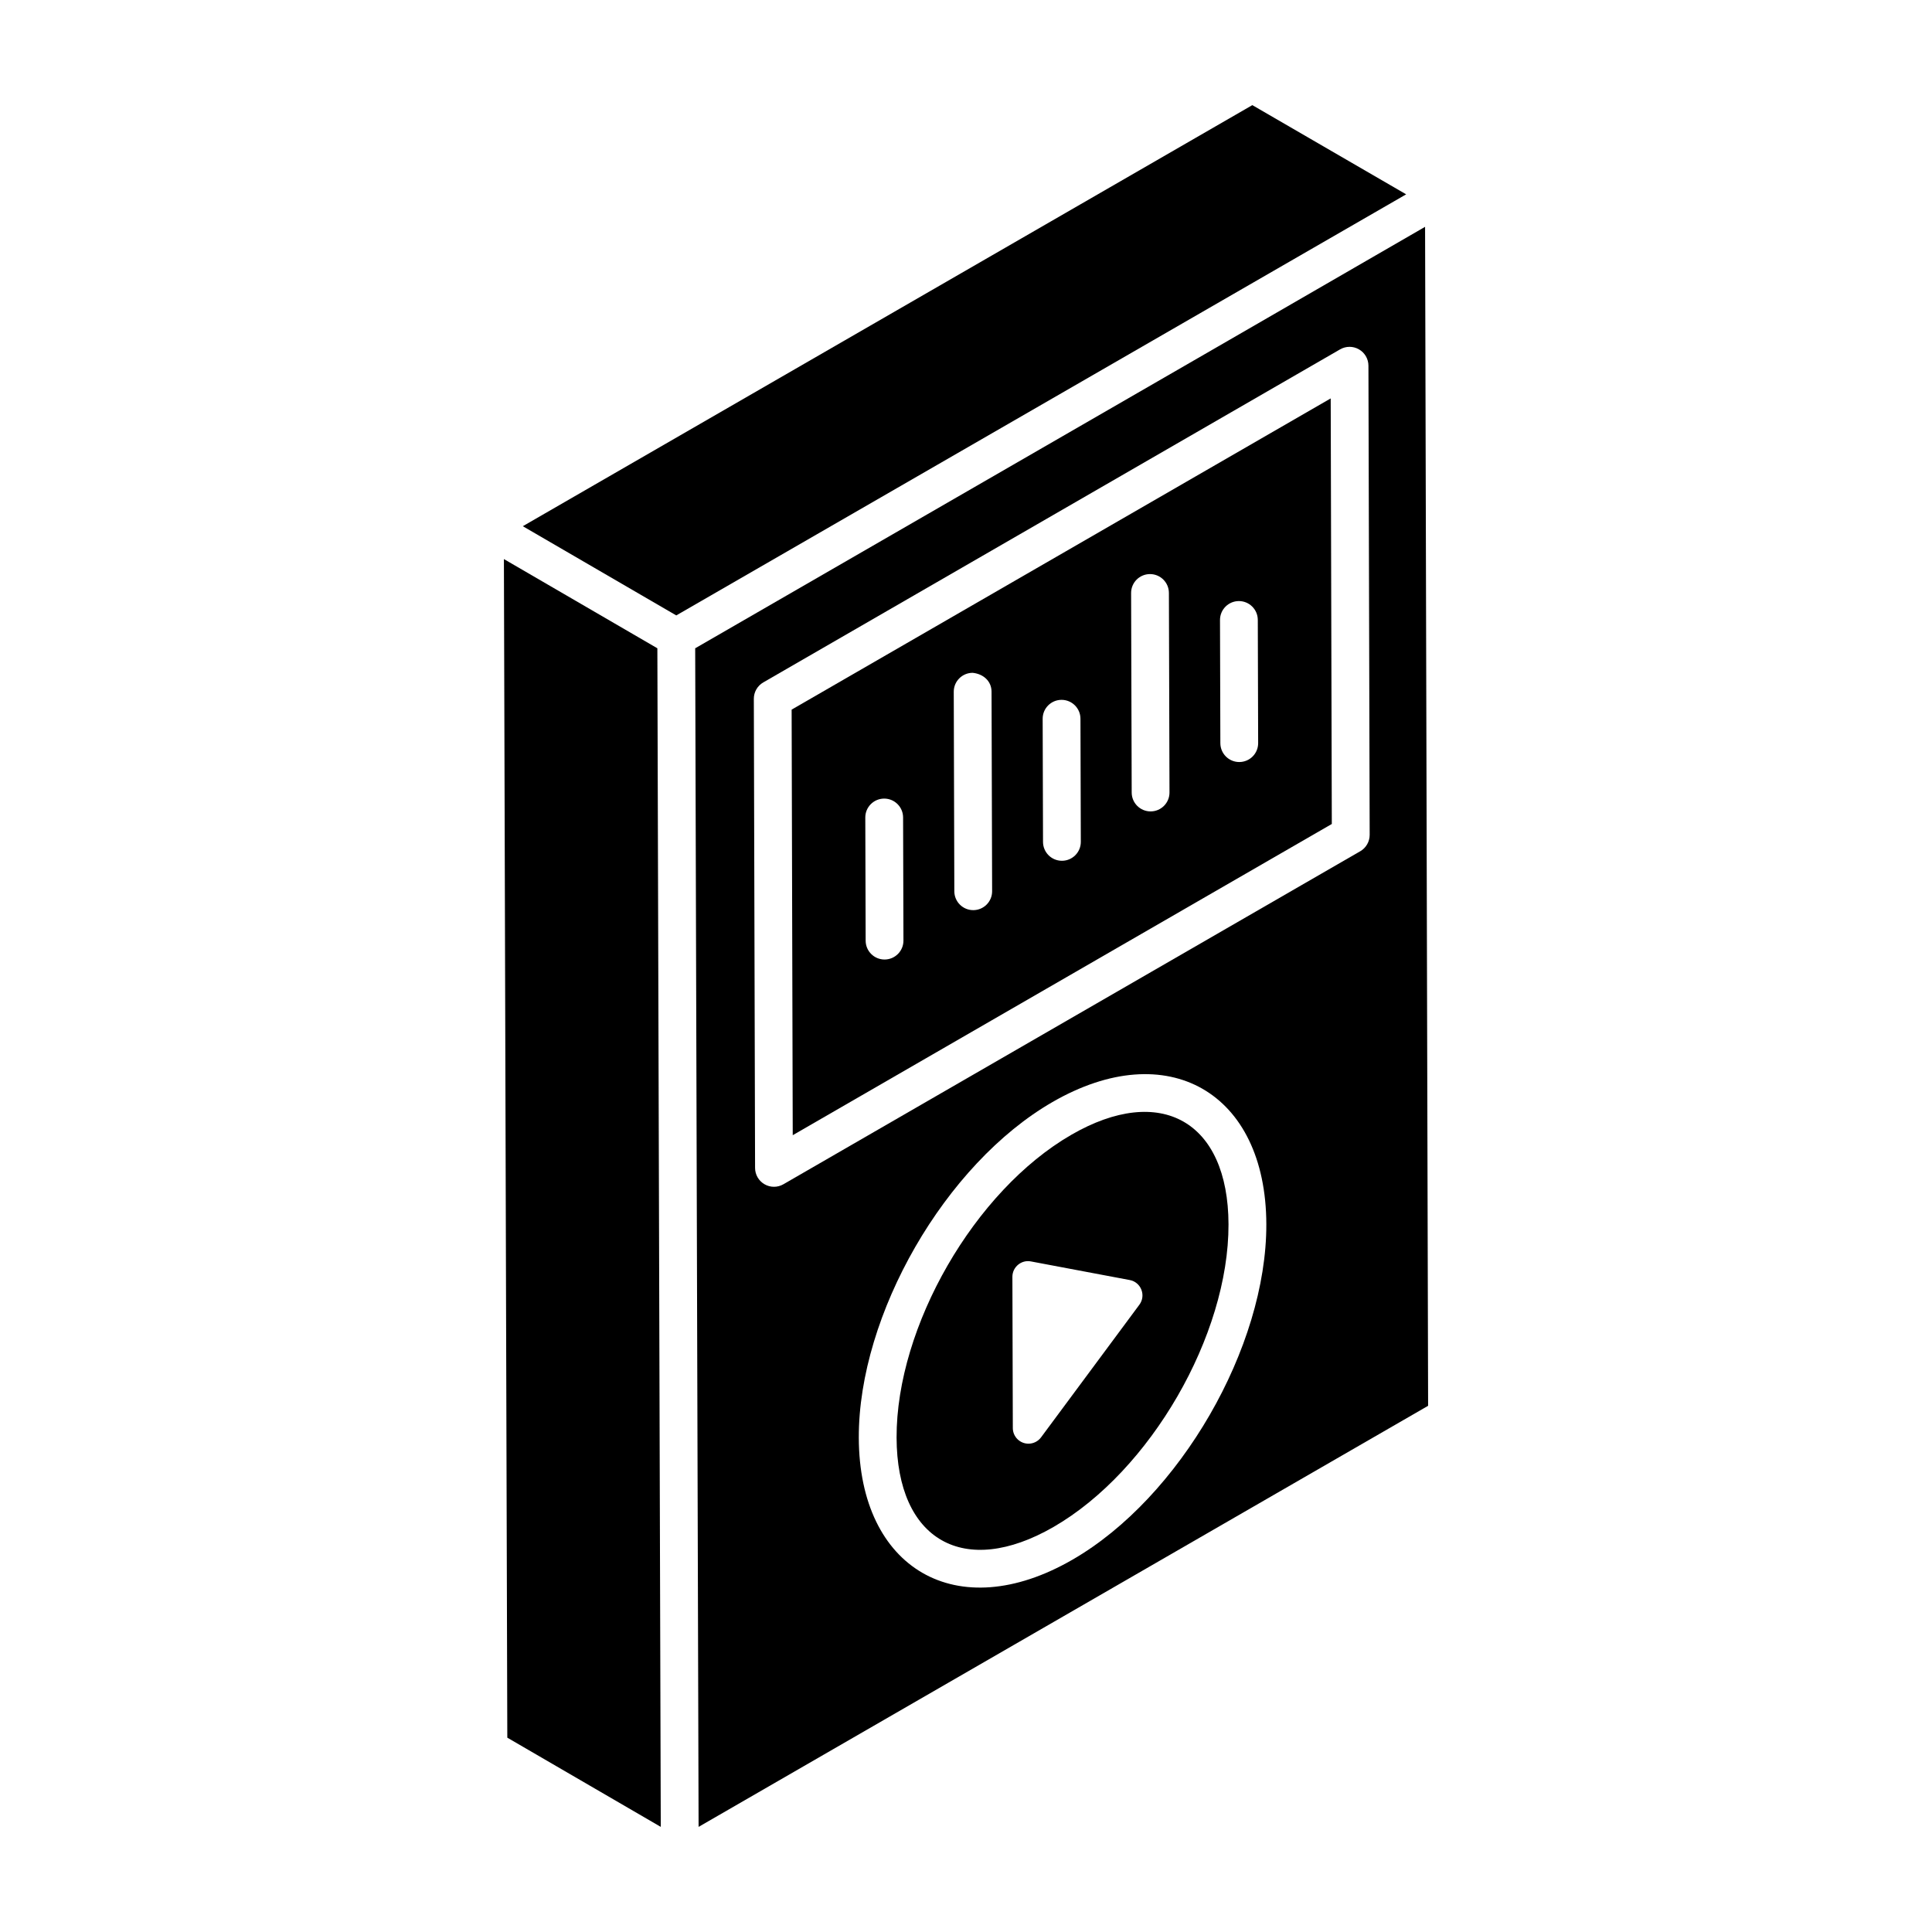 <?xml version="1.0" encoding="UTF-8"?>
<!-- Uploaded to: ICON Repo, www.svgrepo.com, Generator: ICON Repo Mixer Tools -->
<svg fill="#000000" width="800px" height="800px" version="1.1" viewBox="144 144 512 512" xmlns="http://www.w3.org/2000/svg">
 <g>
  <path d="m475.88 171.86c-21.34 12.316-172 99.277-193.33 111.59l40.668 23.641 193.43-111.59z"/>
  <path d="m427.9 444.74c-25.609 14.785-46.379 50.785-46.297 80.246 0.082 27.23 17.887 37.355 41.605 23.668 25.645-14.805 46.441-50.785 46.359-80.211-0.082-27.324-18-37.391-41.668-23.703zm18.047 45.023-26.059 35.152c-0.797 1.074-2.047 1.676-3.332 1.676-2.285 0-4.141-1.852-4.148-4.133l-0.113-40.082c-0.008-2.613 2.394-4.582 4.91-4.086l26.172 4.93c3.019 0.562 4.387 4.09 2.57 6.543z"/>
  <path d="m277.54 292.16 0.902 312.34 40.668 23.641-0.902-312.34z"/>
  <path d="m521.66 204.11-51.988 30.051-141.44 81.641 0.902 312.34 193.33-111.59zm-93.441 353.22c-30.609 17.672-56.527 2.426-56.629-32.316-0.094-32.66 22.922-72.562 51.305-88.949 30.512-17.621 56.594-2.598 56.695 32.352 0.09 32.621-22.953 72.508-51.371 88.914zm76.254-187.74-152.86 88.25c-1.551 0.895-3.453 0.895-5.004 0-1.547-0.891-2.504-2.539-2.508-4.324l-0.328-124.32c-0.004-1.797 0.949-3.453 2.504-4.352l152.86-88.258c1.547-0.891 3.457-0.898 5.004 0 1.547 0.891 2.504 2.539 2.508 4.324l0.328 124.33c0.004 1.797-0.949 3.453-2.504 4.356z"/>
  <path d="m353.79 332.06 0.293 112.78 142.86-82.477-0.293-112.78zm24.641 66.223h-0.016c-2.758 0-5-2.234-5.008-4.992l-0.094-32.633c-0.012-2.769 2.231-5.012 4.992-5.023h0.016c2.758 0 5 2.234 5.008 4.992l0.094 32.633c0.008 2.769-2.231 5.012-4.992 5.023zm23.5-13.086h-0.016c-2.758 0-5-2.231-5.008-4.992l-0.152-52.879c-0.012-2.769 2.231-5.012 4.992-5.023 2.875 0.285 5.012 2.227 5.023 4.992l0.152 52.879c0.012 2.769-2.227 5.016-4.992 5.023zm23.504-13.082h-0.016c-2.758 0-5-2.234-5.008-4.992l-0.094-32.633c-0.012-2.769 2.231-5.012 4.992-5.023h0.016c2.758 0 5 2.234 5.008 4.992l0.094 32.633c0.012 2.769-2.231 5.016-4.992 5.023zm23.5-13.082h-0.016c-2.758 0-5-2.231-5.008-4.992l-0.156-52.879c-0.012-2.769 2.227-5.012 4.992-5.023h0.016c2.758 0 5 2.231 5.008 4.992l0.156 52.879c0.012 2.766-2.223 5.012-4.992 5.023zm23.496-13.086h-0.016c-2.758 0-5-2.234-5.008-4.992l-0.094-32.641c-0.008-2.769 2.231-5.012 4.992-5.023h0.016c2.758 0 5 2.234 5.008 4.992l0.094 32.641c0.012 2.769-2.227 5.016-4.992 5.023z"/>
 </g>
</svg>